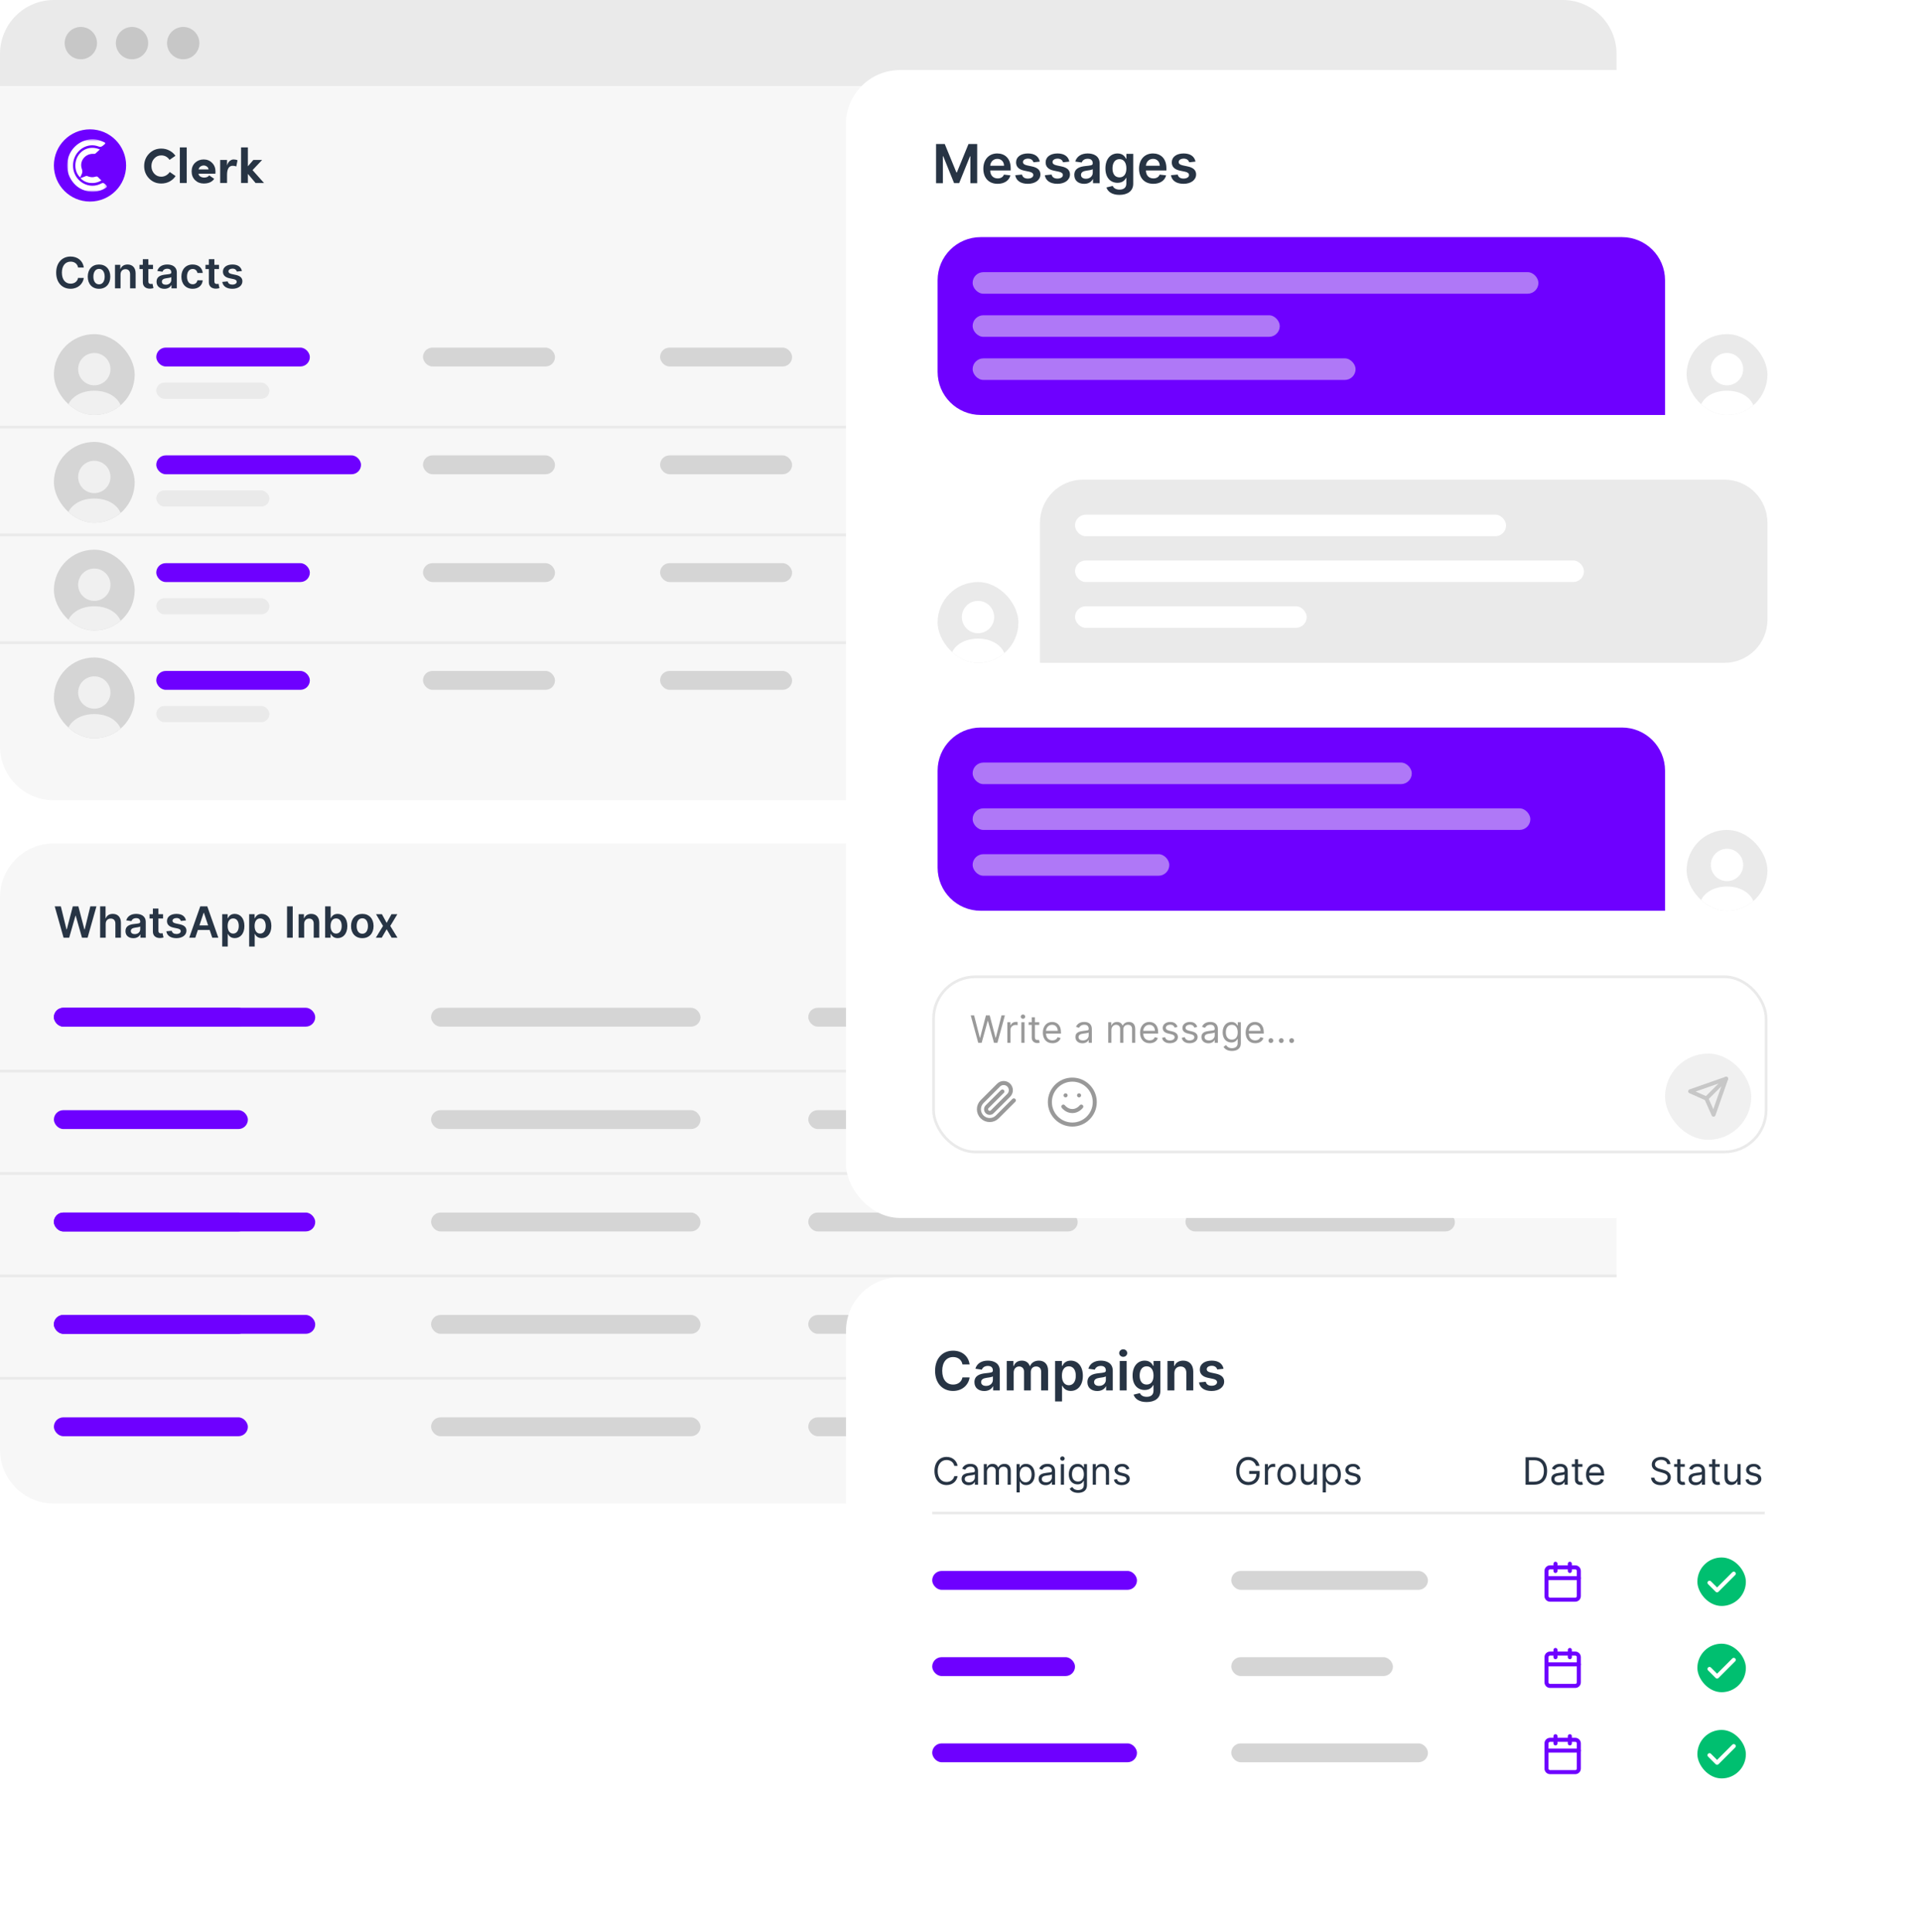 <svg width="713" height="717" viewBox="0 0 713 717" fill="none" xmlns="http://www.w3.org/2000/svg">
<path d="M0 20C0 8.954 8.954 0 20 0H580C591.046 0 600 8.954 600 20V32H0V20Z" fill="#EAEAEA"/>
<circle cx="30" cy="16" r="6" fill="#C7C7C7"/>
<circle cx="49" cy="16" r="6" fill="#C7C7C7"/>
<circle cx="68" cy="16" r="6" fill="#C7C7C7"/>
<path d="M0 32H600V277C600 288.046 591.046 297 580 297H20C8.954 297 0 288.046 0 277V32Z" fill="#F7F7F7"/>
<circle cx="33.404" cy="61.404" r="13.403" fill="#6E00FF"/>
<mask id="mask0" style="mask-type:alpha" maskUnits="userSpaceOnUse" x="24" y="51" width="16" height="21">
<path d="M24.933 51.646H39.676V71.155H24.933V51.646Z" fill="white"/>
</mask>
<g mask="url(#mask0)">
<path fill-rule="evenodd" clip-rule="evenodd" d="M24.933 61.349C24.953 56.517 28.294 52.591 33.006 51.761C35.066 51.398 36.911 51.934 38.728 52.795C39.202 53.019 39.216 53.247 38.815 53.551C38.771 53.584 38.555 53.763 38.512 53.798C37.779 54.392 37.507 54.706 36.416 54.309C33.38 53.206 30.016 54.537 28.28 57.303C26.469 60.188 26.772 64.031 29.005 66.503C31.228 68.963 34.665 69.641 37.537 68.113C38.19 67.765 38.436 67.872 39.044 68.36C39.272 68.543 39.324 68.634 39.452 68.778C39.764 69.13 39.772 69.385 39.34 69.674C35.607 72.165 30.374 71.447 27.411 68.028C25.749 66.111 24.911 63.892 24.933 61.349Z" fill="white"/>
</g>
<path fill-rule="evenodd" clip-rule="evenodd" d="M37.055 55.475C36.462 56.015 35.958 56.448 35.488 56.916C35.25 57.153 34.999 57.109 34.72 57.094C31.625 56.931 29.335 59.821 30.376 62.705C30.668 63.513 30.605 64.117 30.243 64.801C30.065 65.136 29.924 65.49 29.759 65.852C27.665 63.949 27.365 60.261 29.055 57.69C30.766 55.088 34.008 54.124 37.055 55.475Z" fill="white"/>
<path fill-rule="evenodd" clip-rule="evenodd" d="M37.623 66.965C35.027 68.529 31.763 68.169 29.857 66.126C30.547 65.861 31.224 65.627 31.876 65.34C32.195 65.2 32.416 65.352 32.667 65.452C33.588 65.817 34.532 65.875 35.469 65.562C35.87 65.428 36.133 65.459 36.415 65.772C36.782 66.181 37.197 66.549 37.623 66.965Z" fill="white"/>
<path d="M63.007 63.833L65.17 65.337C64.608 66.192 63.862 66.871 62.933 67.372C62.004 67.861 60.977 68.105 59.853 68.105C58.056 68.105 56.546 67.476 55.324 66.217C54.114 64.958 53.509 63.43 53.509 61.633C53.509 59.824 54.114 58.289 55.324 57.03C56.546 55.771 58.056 55.142 59.853 55.142C60.953 55.142 61.962 55.386 62.878 55.875C63.807 56.352 64.553 57 65.115 57.819L62.933 59.322C62.175 58.222 61.149 57.672 59.853 57.672C58.814 57.672 57.946 58.057 57.249 58.827C56.552 59.585 56.204 60.52 56.204 61.633C56.204 62.733 56.552 63.668 57.249 64.438C57.946 65.196 58.814 65.575 59.853 65.575C60.501 65.575 61.1 65.416 61.65 65.098C62.2 64.78 62.652 64.359 63.007 63.833Z" fill="#273444"/>
<path d="M66.751 54.702H69.3V67.922H66.751V54.702Z" fill="#273444"/>
<path d="M77.654 65.098L79.505 66.363C78.723 67.525 77.421 68.105 75.6 68.105C74.341 68.105 73.278 67.69 72.41 66.858C71.554 66.015 71.126 64.933 71.126 63.613C71.126 62.293 71.554 61.223 72.41 60.404C73.278 59.585 74.341 59.176 75.6 59.176C76.847 59.176 77.886 59.597 78.717 60.441C79.561 61.272 79.982 62.354 79.982 63.686C79.982 63.919 79.97 64.181 79.946 64.475H73.675C73.736 64.939 73.974 65.294 74.39 65.538C74.818 65.783 75.282 65.905 75.783 65.905C76.615 65.905 77.238 65.636 77.654 65.098ZM73.711 62.88H77.415C77.354 62.403 77.14 62.042 76.773 61.798C76.419 61.541 76.034 61.413 75.618 61.413C75.203 61.413 74.805 61.535 74.427 61.779C74.048 62.024 73.809 62.391 73.711 62.88Z" fill="#273444"/>
<path d="M84.269 64.933V67.922H81.721V59.359H84.269V61.431C84.477 60.685 84.807 60.123 85.259 59.744C85.724 59.365 86.201 59.176 86.69 59.176C87.252 59.176 87.741 59.28 88.156 59.487L87.698 61.779C87.344 61.608 86.91 61.523 86.396 61.523C84.978 61.523 84.269 62.66 84.269 64.933Z" fill="#273444"/>
<path d="M92.004 64.53V67.922H89.474V54.702H92.004V61.706L94.04 59.359H97.285L93.728 63.136L98 67.922H94.865L92.004 64.53Z" fill="#273444"/>
<path d="M31.108 99.29C30.75 96.704 28.761 95.204 26.182 95.204C23.142 95.204 20.852 97.421 20.852 101.182C20.852 104.938 23.114 107.159 26.182 107.159C28.949 107.159 30.784 105.369 31.108 103.148L28.983 103.136C28.716 104.5 27.602 105.267 26.21 105.267C24.324 105.267 22.972 103.852 22.972 101.182C22.972 98.557 24.312 97.097 26.216 97.097C27.631 97.097 28.739 97.898 28.983 99.29H31.108ZM36.754 107.17C39.311 107.17 40.936 105.369 40.936 102.67C40.936 99.966 39.311 98.159 36.754 98.159C34.197 98.159 32.572 99.966 32.572 102.67C32.572 105.369 34.197 107.17 36.754 107.17ZM36.766 105.523C35.351 105.523 34.658 104.261 34.658 102.665C34.658 101.068 35.351 99.79 36.766 99.79C38.158 99.79 38.851 101.068 38.851 102.665C38.851 104.261 38.158 105.523 36.766 105.523ZM44.739 101.886C44.739 100.625 45.5 99.898 46.585 99.898C47.648 99.898 48.284 100.597 48.284 101.761V107H50.341V101.443C50.347 99.352 49.153 98.159 47.352 98.159C46.045 98.159 45.148 98.784 44.75 99.756H44.648V98.273H42.682V107H44.739V101.886ZM56.79 98.273H55.068V96.182H53.011V98.273H51.773V99.864H53.011V104.716C53 106.358 54.193 107.165 55.739 107.119C56.324 107.102 56.727 106.989 56.949 106.915L56.602 105.307C56.489 105.335 56.256 105.386 56 105.386C55.483 105.386 55.068 105.205 55.068 104.375V99.864H56.79V98.273ZM61.021 107.176C62.391 107.176 63.209 106.534 63.584 105.801H63.652V107H65.629V101.159C65.629 98.852 63.749 98.159 62.084 98.159C60.249 98.159 58.84 98.977 58.385 100.568L60.305 100.841C60.51 100.244 61.09 99.733 62.095 99.733C63.05 99.733 63.572 100.222 63.572 101.08V101.114C63.572 101.705 62.953 101.733 61.413 101.898C59.72 102.08 58.101 102.585 58.101 104.551C58.101 106.267 59.356 107.176 61.021 107.176ZM61.555 105.665C60.697 105.665 60.084 105.273 60.084 104.517C60.084 103.727 60.771 103.398 61.692 103.267C62.231 103.193 63.311 103.057 63.578 102.841V103.869C63.578 104.841 62.794 105.665 61.555 105.665ZM71.504 107.17C73.697 107.17 75.095 105.869 75.243 104.017H73.277C73.101 104.955 72.425 105.494 71.521 105.494C70.237 105.494 69.408 104.42 69.408 102.636C69.408 100.875 70.254 99.818 71.521 99.818C72.51 99.818 73.118 100.455 73.277 101.295H75.243C75.101 99.403 73.624 98.159 71.493 98.159C68.936 98.159 67.322 100.006 67.322 102.67C67.322 105.312 68.896 107.17 71.504 107.17ZM81.29 98.273H79.568V96.182H77.511V98.273H76.273V99.864H77.511V104.716C77.5 106.358 78.693 107.165 80.239 107.119C80.824 107.102 81.227 106.989 81.449 106.915L81.102 105.307C80.989 105.335 80.756 105.386 80.5 105.386C79.983 105.386 79.568 105.205 79.568 104.375V99.864H81.29V98.273ZM89.783 100.58C89.499 99.102 88.317 98.159 86.271 98.159C84.169 98.159 82.737 99.193 82.743 100.807C82.737 102.08 83.521 102.92 85.197 103.267L86.686 103.58C87.487 103.756 87.862 104.08 87.862 104.574C87.862 105.17 87.215 105.619 86.237 105.619C85.294 105.619 84.68 105.21 84.504 104.426L82.499 104.619C82.754 106.222 84.101 107.17 86.243 107.17C88.425 107.17 89.965 106.04 89.97 104.386C89.965 103.142 89.163 102.381 87.516 102.023L86.027 101.705C85.141 101.506 84.788 101.199 84.794 100.693C84.788 100.102 85.442 99.693 86.3 99.693C87.249 99.693 87.749 100.21 87.908 100.784L89.783 100.58Z" fill="#273444"/>
<g clip-path="url(#clip0)">
<circle cx="35" cy="139" r="15" fill="#D5D5D5"/>
<path d="M35 143C38.314 143 41 140.314 41 137C41 133.686 38.314 131 35 131C31.686 131 29 133.686 29 137C29 140.314 31.686 143 35 143Z" fill="#F0F0F0"/>
<path d="M35 145C28.25 145 25 149.212 25 151.666V153C25 153.53 25.211 154.039 25.586 154.414C25.961 154.789 26.47 155 27 155H43C43.53 155 44.039 154.789 44.414 154.414C44.789 154.039 45 153.53 45 153V151.666C45 149.212 41.75 145 35 145Z" fill="#F0F0F0"/>
</g>
<rect x="58" y="129" width="57" height="7" rx="3.5" fill="#6E00FF"/>
<rect x="58" y="142" width="42" height="6" rx="3" fill="#EAEAEA"/>
<rect x="157" y="129" width="49" height="7" rx="3.5" fill="#D5D5D5"/>
<rect x="245" y="129" width="49" height="7" rx="3.5" fill="#D5D5D5"/>
<rect x="344" y="129" width="49" height="7" rx="3.5" fill="#D5D5D5"/>
<rect y="158" width="600" height="1" fill="#EAEAEA"/>
<g clip-path="url(#clip1)">
<circle cx="35" cy="179" r="15" fill="#D5D5D5"/>
<path d="M35 183C38.314 183 41 180.314 41 177C41 173.686 38.314 171 35 171C31.686 171 29 173.686 29 177C29 180.314 31.686 183 35 183Z" fill="#F0F0F0"/>
<path d="M35 185C28.25 185 25 189.212 25 191.666V193C25 193.53 25.211 194.039 25.586 194.414C25.961 194.789 26.47 195 27 195H43C43.53 195 44.039 194.789 44.414 194.414C44.789 194.039 45 193.53 45 193V191.666C45 189.212 41.75 185 35 185Z" fill="#F0F0F0"/>
</g>
<rect x="58" y="169" width="76" height="7" rx="3.5" fill="#6E00FF"/>
<rect x="58" y="182" width="42" height="6" rx="3" fill="#EAEAEA"/>
<rect x="157" y="169" width="49" height="7" rx="3.5" fill="#D5D5D5"/>
<rect x="245" y="169" width="49" height="7" rx="3.5" fill="#D5D5D5"/>
<rect x="344" y="169" width="49" height="7" rx="3.5" fill="#D5D5D5"/>
<rect y="198" width="600" height="1" fill="#EAEAEA"/>
<g clip-path="url(#clip2)">
<circle cx="35" cy="219" r="15" fill="#D5D5D5"/>
<path d="M35 223C38.314 223 41 220.314 41 217C41 213.686 38.314 211 35 211C31.686 211 29 213.686 29 217C29 220.314 31.686 223 35 223Z" fill="#F0F0F0"/>
<path d="M35 225C28.25 225 25 229.212 25 231.666V233C25 233.53 25.211 234.039 25.586 234.414C25.961 234.789 26.47 235 27 235H43C43.53 235 44.039 234.789 44.414 234.414C44.789 234.039 45 233.53 45 233V231.666C45 229.212 41.75 225 35 225Z" fill="#F0F0F0"/>
</g>
<rect x="58" y="209" width="57" height="7" rx="3.5" fill="#6E00FF"/>
<rect x="58" y="222" width="42" height="6" rx="3" fill="#EAEAEA"/>
<rect x="157" y="209" width="49" height="7" rx="3.5" fill="#D5D5D5"/>
<rect x="245" y="209" width="49" height="7" rx="3.5" fill="#D5D5D5"/>
<rect x="344" y="209" width="49" height="7" rx="3.5" fill="#D5D5D5"/>
<rect y="238" width="600" height="1" fill="#EAEAEA"/>
<g clip-path="url(#clip3)">
<circle cx="35" cy="259" r="15" fill="#D5D5D5"/>
<path d="M35 263C38.314 263 41 260.314 41 257C41 253.686 38.314 251 35 251C31.686 251 29 253.686 29 257C29 260.314 31.686 263 35 263Z" fill="#F0F0F0"/>
<path d="M35 265C28.25 265 25 269.212 25 271.666V273C25 273.53 25.211 274.039 25.586 274.414C25.961 274.789 26.47 275 27 275H43C43.53 275 44.039 274.789 44.414 274.414C44.789 274.039 45 273.53 45 273V271.666C45 269.212 41.75 265 35 265Z" fill="#F0F0F0"/>
</g>
<rect x="58" y="249" width="57" height="7" rx="3.5" fill="#6E00FF"/>
<rect x="58" y="262" width="42" height="6" rx="3" fill="#EAEAEA"/>
<rect x="157" y="249" width="49" height="7" rx="3.5" fill="#D5D5D5"/>
<rect x="245" y="249" width="49" height="7" rx="3.5" fill="#D5D5D5"/>
<rect x="344" y="249" width="49" height="7" rx="3.5" fill="#D5D5D5"/>
<path d="M0 333C0 321.954 8.954 313 20 313H580C591.046 313 600 321.954 600 333V538C600 549.046 591.046 558 580 558H20C8.954 558 0 549.046 0 538V333Z" fill="#F7F7F7"/>
<rect x="20" y="374" width="97" height="7" rx="3.5" fill="#6E00FF"/>
<rect x="20" y="374" width="72" height="7" rx="3.5" fill="#6E00FF"/>
<rect x="160" y="374" width="100" height="7" rx="3.5" fill="#D5D5D5"/>
<rect x="300" y="374" width="100" height="7" rx="3.5" fill="#D5D5D5"/>
<rect x="440" y="374" width="100" height="7" rx="3.5" fill="#D5D5D5"/>
<rect y="397" width="600" height="1" fill="#EAEAEA"/>
<rect x="20" y="412" width="72" height="7" rx="3.5" fill="#6E00FF"/>
<rect x="160" y="412" width="100" height="7" rx="3.5" fill="#D5D5D5"/>
<rect x="300" y="412" width="100" height="7" rx="3.5" fill="#D5D5D5"/>
<rect x="440" y="412" width="100" height="7" rx="3.5" fill="#D5D5D5"/>
<rect y="435" width="600" height="1" fill="#EAEAEA"/>
<rect x="20" y="450" width="97" height="7" rx="3.5" fill="#6E00FF"/>
<rect x="20" y="450" width="72" height="7" rx="3.5" fill="#6E00FF"/>
<rect x="160" y="450" width="100" height="7" rx="3.5" fill="#D5D5D5"/>
<rect x="300" y="450" width="100" height="7" rx="3.5" fill="#D5D5D5"/>
<rect x="440" y="450" width="100" height="7" rx="3.5" fill="#D5D5D5"/>
<rect y="473" width="600" height="1" fill="#EAEAEA"/>
<rect x="20" y="488" width="97" height="7" rx="3.5" fill="#6E00FF"/>
<rect x="20" y="488" width="72" height="7" rx="3.5" fill="#6E00FF"/>
<rect x="160" y="488" width="100" height="7" rx="3.5" fill="#D5D5D5"/>
<rect x="300" y="488" width="100" height="7" rx="3.5" fill="#D5D5D5"/>
<rect x="440" y="488" width="100" height="7" rx="3.5" fill="#D5D5D5"/>
<rect y="511" width="600" height="1" fill="#EAEAEA"/>
<rect x="20" y="526" width="72" height="7" rx="3.5" fill="#6E00FF"/>
<rect x="160" y="526" width="100" height="7" rx="3.5" fill="#D5D5D5"/>
<rect x="300" y="526" width="100" height="7" rx="3.5" fill="#D5D5D5"/>
<rect x="440" y="526" width="100" height="7" rx="3.5" fill="#D5D5D5"/>
<path d="M23.597 348H25.676L28.011 339.835H28.102L30.432 348H32.511L35.795 336.364H33.528L31.432 344.92H31.329L29.085 336.364H27.023L24.784 344.915H24.676L22.579 336.364H20.312L23.597 348ZM39.223 342.886C39.223 341.625 40.007 340.898 41.109 340.898C42.189 340.898 42.825 341.585 42.825 342.761V348H44.882V342.443C44.882 340.335 43.689 339.159 41.876 339.159C40.535 339.159 39.683 339.767 39.28 340.756H39.178V336.364H37.166V348H39.223V342.886ZM49.49 348.176C50.859 348.176 51.678 347.534 52.053 346.801H52.121V348H54.098V342.159C54.098 339.852 52.217 339.159 50.553 339.159C48.717 339.159 47.308 339.977 46.854 341.568L48.774 341.841C48.979 341.244 49.558 340.733 50.564 340.733C51.519 340.733 52.041 341.222 52.041 342.08V342.114C52.041 342.705 51.422 342.733 49.882 342.898C48.189 343.08 46.57 343.585 46.57 345.551C46.57 347.267 47.825 348.176 49.49 348.176ZM50.024 346.665C49.166 346.665 48.553 346.273 48.553 345.517C48.553 344.727 49.24 344.398 50.16 344.267C50.7 344.193 51.78 344.057 52.047 343.841V344.869C52.047 345.841 51.263 346.665 50.024 346.665ZM60.524 339.273H58.803V337.182H56.746V339.273H55.507V340.864H56.746V345.716C56.734 347.358 57.928 348.165 59.473 348.119C60.058 348.102 60.462 347.989 60.683 347.915L60.337 346.307C60.223 346.335 59.99 346.386 59.734 346.386C59.217 346.386 58.803 346.205 58.803 345.375V340.864H60.524V339.273ZM69.017 341.58C68.733 340.102 67.551 339.159 65.506 339.159C63.403 339.159 61.972 340.193 61.977 341.807C61.972 343.08 62.756 343.92 64.432 344.267L65.921 344.58C66.722 344.756 67.097 345.08 67.097 345.574C67.097 346.17 66.449 346.619 65.472 346.619C64.528 346.619 63.915 346.21 63.739 345.426L61.733 345.619C61.989 347.222 63.335 348.17 65.477 348.17C67.659 348.17 69.199 347.04 69.204 345.386C69.199 344.142 68.398 343.381 66.75 343.023L65.261 342.705C64.375 342.506 64.023 342.199 64.028 341.693C64.023 341.102 64.676 340.693 65.534 340.693C66.483 340.693 66.983 341.21 67.142 341.784L69.017 341.58ZM72.486 348L73.446 345.131H77.821L78.787 348H81.037L76.935 336.364H74.332L70.236 348H72.486ZM74.014 343.438L75.588 338.75H75.679L77.253 343.438H74.014ZM82.479 351.273H84.535V346.625H84.621C84.945 347.261 85.621 348.153 87.121 348.153C89.178 348.153 90.717 346.523 90.717 343.648C90.717 340.739 89.132 339.159 87.115 339.159C85.575 339.159 84.933 340.085 84.621 340.716H84.501V339.273H82.479V351.273ZM84.496 343.636C84.496 341.943 85.223 340.847 86.547 340.847C87.916 340.847 88.621 342.011 88.621 343.636C88.621 345.273 87.905 346.466 86.547 346.466C85.234 346.466 84.496 345.33 84.496 343.636ZM92.479 351.273H94.535V346.625H94.621C94.945 347.261 95.621 348.153 97.121 348.153C99.178 348.153 100.717 346.523 100.717 343.648C100.717 340.739 99.132 339.159 97.115 339.159C95.575 339.159 94.933 340.085 94.621 340.716H94.501V339.273H92.479V351.273ZM94.496 343.636C94.496 341.943 95.223 340.847 96.547 340.847C97.916 340.847 98.621 342.011 98.621 343.636C98.621 345.273 97.905 346.466 96.547 346.466C95.234 346.466 94.496 345.33 94.496 343.636ZM108.646 336.364H106.538V348H108.646V336.364ZM112.895 342.886C112.895 341.625 113.656 340.898 114.741 340.898C115.804 340.898 116.44 341.597 116.44 342.761V348H118.497V342.443C118.503 340.352 117.31 339.159 115.509 339.159C114.202 339.159 113.304 339.784 112.906 340.756H112.804V339.273H110.838V348H112.895V342.886ZM120.679 348H122.702V346.625H122.821C123.145 347.261 123.821 348.153 125.321 348.153C127.378 348.153 128.918 346.523 128.918 343.648C128.918 340.739 127.332 339.159 125.315 339.159C123.776 339.159 123.134 340.085 122.821 340.716H122.736V336.364H120.679V348ZM122.696 343.636C122.696 341.943 123.423 340.847 124.747 340.847C126.116 340.847 126.821 342.011 126.821 343.636C126.821 345.273 126.105 346.466 124.747 346.466C123.435 346.466 122.696 345.33 122.696 343.636ZM134.473 348.17C137.03 348.17 138.655 346.369 138.655 343.67C138.655 340.966 137.03 339.159 134.473 339.159C131.916 339.159 130.291 340.966 130.291 343.67C130.291 346.369 131.916 348.17 134.473 348.17ZM134.484 346.523C133.07 346.523 132.376 345.261 132.376 343.665C132.376 342.068 133.07 340.79 134.484 340.79C135.876 340.79 136.57 342.068 136.57 343.665C136.57 345.261 135.876 346.523 134.484 346.523ZM141.754 339.273H139.572L142.163 343.636L139.504 348H141.686L143.516 344.858L145.362 348H147.527L144.851 343.636L147.482 339.273H145.305L143.516 342.494L141.754 339.273Z" fill="#273444"/>
<g filter="url(#filter0_d)">
<rect x="314" y="16" width="374" height="426" rx="20" fill="white"/>
<path d="M347.435 43.455V58H349.963V47.986H350.098L354.118 57.957H356.007L360.027 48.007H360.162V58H362.69V43.455H359.466L355.148 53.994H354.977L350.659 43.455H347.435ZM370.276 58.213C372.818 58.213 374.565 56.97 375.02 55.074L372.619 54.804C372.271 55.727 371.419 56.21 370.311 56.21C368.649 56.21 367.548 55.117 367.527 53.249H375.126V52.46C375.126 48.632 372.825 46.949 370.141 46.949C367.016 46.949 364.977 49.243 364.977 52.609C364.977 56.033 366.987 58.213 370.276 58.213ZM367.534 51.516C367.612 50.124 368.642 48.952 370.176 48.952C371.653 48.952 372.648 50.031 372.662 51.516H367.534ZM385.924 49.974C385.569 48.128 384.091 46.949 381.534 46.949C378.907 46.949 377.117 48.242 377.124 50.258C377.117 51.849 378.097 52.901 380.192 53.334L382.053 53.724C383.054 53.945 383.523 54.349 383.523 54.967C383.523 55.713 382.713 56.274 381.492 56.274C380.313 56.274 379.546 55.763 379.326 54.783L376.819 55.024C377.138 57.027 378.821 58.213 381.499 58.213C384.226 58.213 386.151 56.8 386.158 54.733C386.151 53.178 385.15 52.226 383.09 51.778L381.229 51.381C380.121 51.132 379.681 50.749 379.688 50.117C379.681 49.378 380.498 48.867 381.57 48.867C382.756 48.867 383.381 49.513 383.58 50.23L385.924 49.974ZM396.9 49.974C396.545 48.128 395.068 46.949 392.511 46.949C389.883 46.949 388.093 48.242 388.1 50.258C388.093 51.849 389.074 52.901 391.169 53.334L393.029 53.724C394.031 53.945 394.5 54.349 394.5 54.967C394.5 55.713 393.69 56.274 392.468 56.274C391.289 56.274 390.522 55.763 390.302 54.783L387.795 55.024C388.115 57.027 389.798 58.213 392.475 58.213C395.203 58.213 397.127 56.8 397.135 54.733C397.127 53.178 396.126 52.226 394.066 51.778L392.206 51.381C391.098 51.132 390.657 50.749 390.664 50.117C390.657 49.378 391.474 48.867 392.547 48.867C393.733 48.867 394.358 49.513 394.556 50.23L396.9 49.974ZM402.394 58.22C404.105 58.22 405.128 57.418 405.597 56.501H405.682V58H408.154V50.699C408.154 47.815 405.803 46.949 403.722 46.949C401.428 46.949 399.667 47.972 399.098 49.96L401.499 50.301C401.755 49.555 402.479 48.916 403.736 48.916C404.929 48.916 405.583 49.527 405.583 50.599V50.642C405.583 51.381 404.809 51.416 402.884 51.622C400.767 51.849 398.743 52.481 398.743 54.939C398.743 57.084 400.313 58.22 402.394 58.22ZM403.061 56.331C401.989 56.331 401.222 55.841 401.222 54.896C401.222 53.909 402.081 53.497 403.232 53.334C403.907 53.242 405.256 53.071 405.59 52.801V54.087C405.59 55.301 404.61 56.331 403.061 56.331ZM415.483 62.318C418.431 62.318 420.604 60.969 420.604 58.178V47.091H418.069V48.895H417.926C417.536 48.106 416.719 46.949 414.794 46.949C412.273 46.949 410.292 48.923 410.292 52.51C410.292 56.068 412.273 57.844 414.787 57.844C416.655 57.844 417.529 56.842 417.926 56.04H418.054V58.106C418.054 59.712 416.989 60.372 415.526 60.372C413.978 60.372 413.296 59.641 412.983 59.001L410.668 59.562C411.137 61.09 412.706 62.318 415.483 62.318ZM415.505 55.827C413.807 55.827 412.912 54.506 412.912 52.496C412.912 50.514 413.793 49.058 415.505 49.058C417.159 49.058 418.069 50.429 418.069 52.496C418.069 54.577 417.145 55.827 415.505 55.827ZM428.069 58.213C430.611 58.213 432.358 56.97 432.813 55.074L430.412 54.804C430.064 55.727 429.212 56.21 428.104 56.21C426.442 56.21 425.341 55.117 425.32 53.249H432.919V52.46C432.919 48.632 430.618 46.949 427.934 46.949C424.809 46.949 422.77 49.243 422.77 52.609C422.77 56.033 424.78 58.213 428.069 58.213ZM425.327 51.516C425.405 50.124 426.435 48.952 427.969 48.952C429.446 48.952 430.441 50.031 430.455 51.516H425.327ZM443.717 49.974C443.362 48.128 441.884 46.949 439.327 46.949C436.7 46.949 434.91 48.242 434.917 50.258C434.91 51.849 435.89 52.901 437.985 53.334L439.846 53.724C440.847 53.945 441.316 54.349 441.316 54.967C441.316 55.713 440.506 56.274 439.285 56.274C438.106 56.274 437.339 55.763 437.119 54.783L434.612 55.024C434.931 57.027 436.614 58.213 439.292 58.213C442.019 58.213 443.944 56.8 443.951 54.733C443.944 53.178 442.942 52.226 440.883 51.778L439.022 51.381C437.914 51.132 437.474 50.749 437.481 50.117C437.474 49.378 438.29 48.867 439.363 48.867C440.549 48.867 441.174 49.513 441.373 50.23L443.717 49.974Z" fill="#273444"/>
<path d="M348 94C348 85.163 355.163 78 364 78H602C610.837 78 618 85.163 618 94V144H364C355.163 144 348 136.837 348 128V94Z" fill="#6E00FF"/>
<g opacity="0.5">
<rect x="361" y="91" width="210" height="8" rx="4" fill="#F0F0F0"/>
<rect x="361" y="107" width="114" height="8" rx="4" fill="#F0F0F0"/>
<rect x="361" y="123" width="142.14" height="8" rx="4" fill="#F0F0F0"/>
</g>
<g clip-path="url(#clip4)">
<circle cx="641" cy="129" r="15" fill="#EAEAEA"/>
<path d="M641 133C644.314 133 647 130.314 647 127C647 123.686 644.314 121 641 121C637.686 121 635 123.686 635 127C635 130.314 637.686 133 641 133Z" fill="white"/>
<path d="M641 135C634.25 135 631 139.212 631 141.666V143C631 143.53 631.211 144.039 631.586 144.414C631.961 144.789 632.47 145 633 145H649C649.53 145 650.039 144.789 650.414 144.414C650.789 144.039 651 143.53 651 143V141.666C651 139.212 647.75 135 641 135Z" fill="white"/>
</g>
<g clip-path="url(#clip5)">
<circle cx="363" cy="221" r="15" fill="#EAEAEA"/>
<path d="M363 225C366.314 225 369 222.314 369 219C369 215.686 366.314 213 363 213C359.686 213 357 215.686 357 219C357 222.314 359.686 225 363 225Z" fill="white"/>
<path d="M363 227C356.25 227 353 231.212 353 233.666V235C353 235.53 353.211 236.039 353.586 236.414C353.961 236.789 354.47 237 355 237H371C371.53 237 372.039 236.789 372.414 236.414C372.789 236.039 373 235.53 373 235V233.666C373 231.212 369.75 227 363 227Z" fill="white"/>
</g>
<path d="M386 184C386 175.163 393.163 168 402 168H640C648.837 168 656 175.163 656 184V220C656 228.837 648.837 236 640 236H386V184Z" fill="#EAEAEA"/>
<rect x="399" y="181" width="160" height="8" rx="4" fill="white"/>
<rect x="399" y="198" width="188.908" height="8" rx="4" fill="white"/>
<rect x="399" y="215" width="86" height="8" rx="4" fill="white"/>
<path d="M348 276C348 267.163 355.163 260 364 260H602C610.837 260 618 267.163 618 276V328H364C355.163 328 348 320.837 348 312V276Z" fill="#6E00FF"/>
<g opacity="0.5">
<rect x="361" y="273" width="163" height="8" rx="4" fill="#F0F0F0"/>
<rect x="361" y="290" width="207" height="8" rx="4" fill="#F0F0F0"/>
<rect x="361" y="307" width="73" height="8" rx="4" fill="#F0F0F0"/>
</g>
<g clip-path="url(#clip6)">
<circle cx="641" cy="313" r="15" fill="#EAEAEA"/>
<path d="M641 317C644.314 317 647 314.314 647 311C647 307.686 644.314 305 641 305C637.686 305 635 307.686 635 311C635 314.314 637.686 317 641 317Z" fill="white"/>
<path d="M641 319C634.25 319 631 323.212 631 325.666V327C631 327.53 631.211 328.039 631.586 328.414C631.961 328.789 632.47 329 633 329H649C649.53 329 650.039 328.789 650.414 328.414C650.789 328.039 651 327.53 651 327V325.666C651 323.212 647.75 319 641 319Z" fill="white"/>
</g>
<rect x="346.5" y="352.5" width="309" height="65" rx="15.5" fill="white"/>
<path d="M376.293 398.367L370.167 404.493C369.416 405.244 368.398 405.666 367.337 405.666C366.275 405.666 365.257 405.244 364.507 404.493C363.756 403.743 363.334 402.725 363.334 401.663C363.334 400.602 363.756 399.584 364.507 398.833L370.633 392.707C371.134 392.206 371.812 391.925 372.52 391.925C373.228 391.925 373.906 392.206 374.407 392.707C374.907 393.207 375.188 393.886 375.188 394.593C375.188 395.301 374.907 395.98 374.407 396.48L368.273 402.607C368.023 402.857 367.684 402.997 367.33 402.997C366.976 402.997 366.637 402.857 366.387 402.607C366.137 402.356 365.996 402.017 365.996 401.663C365.996 401.31 366.137 400.97 366.387 400.72L372.047 395.067" stroke="#999999" stroke-width="1.5" stroke-linecap="round" stroke-linejoin="round"/>
<path d="M398.003 407.334C402.606 407.334 406.336 403.603 406.336 399.001C406.336 394.398 402.606 390.667 398.003 390.667C393.401 390.667 389.67 394.398 389.67 399.001C389.67 403.603 393.401 407.334 398.003 407.334Z" stroke="#999999" stroke-width="1.5" stroke-linecap="round" stroke-linejoin="round"/>
<path d="M394.67 400.667C394.67 400.667 395.92 402.334 398.003 402.334C400.086 402.334 401.336 400.667 401.336 400.667" stroke="#999999" stroke-width="1.5" stroke-linecap="round" stroke-linejoin="round"/>
<path d="M395.5 396.5H395.508" stroke="#999999" stroke-width="1.5" stroke-linecap="round" stroke-linejoin="round"/>
<path d="M400.5 396.5H400.508" stroke="#999999" stroke-width="1.5" stroke-linecap="round" stroke-linejoin="round"/>
<rect x="618" y="381" width="32" height="32" rx="16" fill="#F0F0F0"/>
<path d="M640.667 390.333L633.333 397.667" stroke="#C7C7C7" stroke-width="1.5" stroke-linecap="round" stroke-linejoin="round"/>
<path d="M640.667 390.333L636 403.667L633.333 397.667L627.333 395L640.667 390.333Z" stroke="#C7C7C7" stroke-width="1.5" stroke-linecap="round" stroke-linejoin="round"/>
<path d="M363.082 377H364.355L366.602 368.886H366.682L368.929 377H370.202L372.986 366.818H371.733L369.605 375.111H369.506L367.338 366.818H365.946L363.778 375.111H363.679L361.551 366.818H360.298L363.082 377ZM373.884 377H375.058V372.168C375.058 371.134 375.873 370.378 376.987 370.378C377.3 370.378 377.623 370.438 377.703 370.457V369.264C377.568 369.254 377.26 369.244 377.086 369.244C376.171 369.244 375.376 369.761 375.097 370.517H375.018V369.364H373.884V377ZM379.093 377H380.267V369.364H379.093V377ZM379.69 368.091C380.147 368.091 380.525 367.733 380.525 367.295C380.525 366.858 380.147 366.5 379.69 366.5C379.233 366.5 378.855 366.858 378.855 367.295C378.855 367.733 379.233 368.091 379.69 368.091ZM385.737 369.364H384.106V367.534H382.933V369.364H381.779V370.358H382.933V375.131C382.933 376.463 384.007 377.099 385.001 377.099C385.438 377.099 385.717 377.02 385.876 376.96L385.637 375.906C385.538 375.926 385.379 375.966 385.12 375.966C384.603 375.966 384.106 375.807 384.106 374.812V370.358H385.737V369.364ZM390.621 377.159C392.172 377.159 393.306 376.384 393.664 375.23L392.53 374.912C392.232 375.707 391.541 376.105 390.621 376.105C389.244 376.105 388.295 375.215 388.24 373.58H393.783V373.082C393.783 370.239 392.093 369.264 390.502 369.264C388.434 369.264 387.062 370.895 387.062 373.241C387.062 375.588 388.414 377.159 390.621 377.159ZM388.24 372.565C388.319 371.377 389.16 370.318 390.502 370.318C391.775 370.318 392.59 371.273 392.59 372.565H388.24ZM401.753 377.179C403.085 377.179 403.781 376.463 404.02 375.966H404.079V377H405.253V371.969C405.253 369.543 403.403 369.264 402.429 369.264C401.275 369.264 399.963 369.662 399.366 371.054L400.48 371.452C400.738 370.895 401.35 370.298 402.469 370.298C403.547 370.298 404.079 370.87 404.079 371.849V371.889C404.079 372.456 403.503 372.406 402.111 372.585C400.694 372.769 399.148 373.082 399.148 374.832C399.148 376.324 400.301 377.179 401.753 377.179ZM401.932 376.125C400.997 376.125 400.321 375.707 400.321 374.892C400.321 373.997 401.136 373.719 402.051 373.599C402.548 373.54 403.881 373.401 404.079 373.162V374.236C404.079 375.19 403.324 376.125 401.932 376.125ZM411.332 377H412.505V372.227C412.505 371.109 413.32 370.318 414.235 370.318C415.125 370.318 415.746 370.9 415.746 371.77V377H416.94V372.028C416.94 371.044 417.556 370.318 418.63 370.318C419.465 370.318 420.181 370.761 420.181 371.889V377H421.354V371.889C421.354 370.094 420.39 369.264 419.028 369.264C417.934 369.264 417.134 369.766 416.741 370.557H416.661C416.283 369.741 415.617 369.264 414.613 369.264C413.619 369.264 412.883 369.741 412.565 370.557H412.465V369.364H411.332V377ZM426.701 377.159C428.252 377.159 429.386 376.384 429.744 375.23L428.61 374.912C428.312 375.707 427.621 376.105 426.701 376.105C425.324 376.105 424.375 375.215 424.32 373.58H429.863V373.082C429.863 370.239 428.173 369.264 426.582 369.264C424.514 369.264 423.142 370.895 423.142 373.241C423.142 375.588 424.494 377.159 426.701 377.159ZM424.32 372.565C424.4 371.377 425.24 370.318 426.582 370.318C427.855 370.318 428.67 371.273 428.67 372.565H424.32ZM437.057 371.074C436.689 369.99 435.864 369.264 434.353 369.264C432.742 369.264 431.549 370.179 431.549 371.472C431.549 372.526 432.175 373.232 433.577 373.56L434.85 373.858C435.62 374.037 435.983 374.405 435.983 374.932C435.983 375.588 435.287 376.125 434.194 376.125C433.234 376.125 432.632 375.712 432.424 374.892L431.31 375.17C431.583 376.468 432.652 377.159 434.213 377.159C435.988 377.159 437.196 376.19 437.196 374.872C437.196 373.808 436.53 373.137 435.168 372.804L434.034 372.526C433.13 372.302 432.722 371.999 432.722 371.412C432.722 370.756 433.418 370.278 434.353 370.278C435.377 370.278 435.799 370.845 436.003 371.372L437.057 371.074ZM444.372 371.074C444.004 369.99 443.178 369.264 441.667 369.264C440.056 369.264 438.863 370.179 438.863 371.472C438.863 372.526 439.49 373.232 440.892 373.56L442.164 373.858C442.935 374.037 443.298 374.405 443.298 374.932C443.298 375.588 442.602 376.125 441.508 376.125C440.548 376.125 439.947 375.712 439.738 374.892L438.624 375.17C438.898 376.468 439.967 377.159 441.528 377.159C443.303 377.159 444.511 376.19 444.511 374.872C444.511 373.808 443.845 373.137 442.482 372.804L441.349 372.526C440.444 372.302 440.036 371.999 440.036 371.412C440.036 370.756 440.732 370.278 441.667 370.278C442.691 370.278 443.114 370.845 443.318 371.372L444.372 371.074ZM448.524 377.179C449.857 377.179 450.553 376.463 450.791 375.966H450.851V377H452.024V371.969C452.024 369.543 450.175 369.264 449.2 369.264C448.047 369.264 446.734 369.662 446.138 371.054L447.251 371.452C447.51 370.895 448.121 370.298 449.24 370.298C450.319 370.298 450.851 370.87 450.851 371.849V371.889C450.851 372.456 450.274 372.406 448.882 372.585C447.465 372.769 445.919 373.082 445.919 374.832C445.919 376.324 447.072 377.179 448.524 377.179ZM448.703 376.125C447.768 376.125 447.092 375.707 447.092 374.892C447.092 373.997 447.908 373.719 448.822 373.599C449.32 373.54 450.652 373.401 450.851 373.162V374.236C450.851 375.19 450.095 376.125 448.703 376.125ZM457.248 380.023C459.078 380.023 460.549 379.188 460.549 377.219V369.364H459.416V370.577H459.296C459.038 370.179 458.561 369.264 457.069 369.264C455.14 369.264 453.808 370.795 453.808 373.142C453.808 375.528 455.2 376.881 457.049 376.881C458.541 376.881 459.018 376.006 459.276 375.588H459.376V377.139C459.376 378.412 458.481 378.989 457.248 378.989C455.861 378.989 455.374 378.258 455.061 377.835L454.126 378.491C454.603 379.292 455.543 380.023 457.248 380.023ZM457.208 375.827C455.737 375.827 454.981 374.713 454.981 373.122C454.981 371.571 455.717 370.318 457.208 370.318C458.64 370.318 459.396 371.472 459.396 373.122C459.396 374.812 458.62 375.827 457.208 375.827ZM465.899 377.159C467.45 377.159 468.583 376.384 468.941 375.23L467.808 374.912C467.509 375.707 466.818 376.105 465.899 376.105C464.521 376.105 463.572 375.215 463.517 373.58H469.061V373.082C469.061 370.239 467.37 369.264 465.779 369.264C463.711 369.264 462.339 370.895 462.339 373.241C462.339 375.588 463.691 377.159 465.899 377.159ZM463.517 372.565C463.597 371.377 464.437 370.318 465.779 370.318C467.052 370.318 467.867 371.273 467.867 372.565H463.517ZM471.7 377.08C472.193 377.08 472.595 376.677 472.595 376.185C472.595 375.692 472.193 375.29 471.7 375.29C471.208 375.29 470.806 375.692 470.806 376.185C470.806 376.677 471.208 377.08 471.7 377.08ZM475.556 377.08C476.048 377.08 476.451 376.677 476.451 376.185C476.451 375.692 476.048 375.29 475.556 375.29C475.064 375.29 474.661 375.692 474.661 376.185C474.661 376.677 475.064 377.08 475.556 377.08ZM479.411 377.08C479.904 377.08 480.306 376.677 480.306 376.185C480.306 375.692 479.904 375.29 479.411 375.29C478.919 375.29 478.517 375.692 478.517 376.185C478.517 376.677 478.919 377.08 479.411 377.08Z" fill="#999999"/>
<rect x="346.5" y="352.5" width="309" height="65" rx="15.5" stroke="#EAEAEA"/>
</g>
<g filter="url(#filter1_d)">
<rect x="314" y="464" width="374" height="218" rx="20" fill="white"/>
<path d="M359.885 496.362C359.438 493.131 356.952 491.256 353.727 491.256C349.928 491.256 347.065 494.026 347.065 498.727C347.065 503.422 349.892 506.199 353.727 506.199C357.186 506.199 359.48 503.962 359.885 501.185L357.229 501.17C356.895 502.875 355.503 503.834 353.763 503.834C351.405 503.834 349.714 502.065 349.714 498.727C349.714 495.446 351.391 493.621 353.77 493.621C355.538 493.621 356.923 494.622 357.229 496.362H359.885ZM365.324 506.22C367.035 506.22 368.058 505.418 368.527 504.501H368.612V506H371.083V498.699C371.083 495.815 368.733 494.949 366.652 494.949C364.358 494.949 362.596 495.972 362.028 497.96L364.429 498.301C364.684 497.555 365.409 496.916 366.666 496.916C367.859 496.916 368.512 497.527 368.512 498.599V498.642C368.512 499.381 367.738 499.416 365.814 499.622C363.697 499.849 361.673 500.482 361.673 502.939C361.673 505.084 363.243 506.22 365.324 506.22ZM365.991 504.331C364.919 504.331 364.152 503.841 364.152 502.896C364.152 501.909 365.011 501.497 366.162 501.334C366.836 501.241 368.186 501.071 368.52 500.801V502.087C368.52 503.301 367.539 504.331 365.991 504.331ZM373.669 506H376.24V499.366C376.24 498.024 377.135 497.115 378.243 497.115C379.329 497.115 380.075 497.847 380.075 498.969V506H382.596V499.196C382.596 497.967 383.328 497.115 384.571 497.115C385.608 497.115 386.431 497.726 386.431 499.075V506H389.01V498.678C389.01 496.241 387.603 494.949 385.6 494.949C384.017 494.949 382.809 495.73 382.326 496.945H382.213C381.794 495.709 380.735 494.949 379.265 494.949C377.802 494.949 376.708 495.702 376.254 496.945H376.126V495.091H373.669V506ZM391.618 510.091H394.189V504.281H394.295C394.7 505.077 395.545 506.192 397.42 506.192C399.991 506.192 401.916 504.153 401.916 500.56C401.916 496.923 399.935 494.949 397.413 494.949C395.489 494.949 394.686 496.107 394.295 496.895H394.146V495.091H391.618V510.091ZM394.139 500.545C394.139 498.429 395.048 497.058 396.703 497.058C398.415 497.058 399.295 498.514 399.295 500.545C399.295 502.591 398.401 504.082 396.703 504.082C395.062 504.082 394.139 502.662 394.139 500.545ZM407.257 506.22C408.969 506.22 409.991 505.418 410.46 504.501H410.545V506H413.017V498.699C413.017 495.815 410.666 494.949 408.585 494.949C406.291 494.949 404.53 495.972 403.962 497.96L406.362 498.301C406.618 497.555 407.342 496.916 408.599 496.916C409.793 496.916 410.446 497.527 410.446 498.599V498.642C410.446 499.381 409.672 499.416 407.747 499.622C405.631 499.849 403.607 500.482 403.607 502.939C403.607 505.084 405.176 506.22 407.257 506.22ZM407.925 504.331C406.852 504.331 406.085 503.841 406.085 502.896C406.085 501.909 406.945 501.497 408.095 501.334C408.77 501.241 410.119 501.071 410.453 500.801V502.087C410.453 503.301 409.473 504.331 407.925 504.331ZM415.602 506H418.173V495.091H415.602V506ZM416.895 493.543C417.712 493.543 418.379 492.918 418.379 492.151C418.379 491.376 417.712 490.751 416.895 490.751C416.071 490.751 415.403 491.376 415.403 492.151C415.403 492.918 416.071 493.543 416.895 493.543ZM425.561 510.318C428.509 510.318 430.682 508.969 430.682 506.178V495.091H428.147V496.895H428.005C427.614 496.107 426.797 494.949 424.873 494.949C422.351 494.949 420.37 496.923 420.37 500.51C420.37 504.068 422.351 505.844 424.865 505.844C426.733 505.844 427.607 504.842 428.005 504.04H428.132V506.107C428.132 507.712 427.067 508.372 425.604 508.372C424.056 508.372 423.374 507.641 423.061 507.001L420.746 507.562C421.215 509.089 422.784 510.318 425.561 510.318ZM425.583 503.827C423.885 503.827 422.99 502.506 422.99 500.496C422.99 498.514 423.871 497.058 425.583 497.058C427.238 497.058 428.147 498.429 428.147 500.496C428.147 502.577 427.223 503.827 425.583 503.827ZM435.888 499.608C435.888 498.031 436.84 497.122 438.196 497.122C439.525 497.122 440.32 497.996 440.32 499.452V506H442.891V499.054C442.898 496.44 441.407 494.949 439.155 494.949C437.522 494.949 436.4 495.73 435.902 496.945H435.775V495.091H433.317V506H435.888V499.608ZM454.127 497.974C453.772 496.128 452.294 494.949 449.738 494.949C447.11 494.949 445.32 496.241 445.327 498.259C445.32 499.849 446.3 500.901 448.395 501.334L450.256 501.724C451.257 501.945 451.726 502.349 451.726 502.967C451.726 503.713 450.917 504.274 449.695 504.274C448.516 504.274 447.749 503.763 447.529 502.783L445.022 503.024C445.341 505.027 447.025 506.213 449.702 506.213C452.429 506.213 454.354 504.8 454.361 502.733C454.354 501.178 453.353 500.226 451.293 499.778L449.432 499.381C448.324 499.132 447.884 498.749 447.891 498.116C447.884 497.378 448.701 496.866 449.773 496.866C450.959 496.866 451.584 497.513 451.783 498.23L454.127 497.974Z" fill="#273444"/>
<path d="M355.426 534C355.048 531.912 353.378 530.679 351.33 530.679C348.724 530.679 346.835 532.688 346.835 535.909C346.835 539.131 348.724 541.139 351.33 541.139C353.378 541.139 355.048 539.906 355.426 537.818H354.193C353.895 539.23 352.682 539.986 351.33 539.986C349.48 539.986 348.028 538.554 348.028 535.909C348.028 533.264 349.48 531.832 351.33 531.832C352.682 531.832 353.895 532.588 354.193 534H355.426ZM359.507 541.179C360.839 541.179 361.535 540.463 361.774 539.966H361.833V541H363.007V535.969C363.007 533.543 361.157 533.264 360.183 533.264C359.029 533.264 357.717 533.662 357.12 535.054L358.234 535.452C358.492 534.895 359.104 534.298 360.222 534.298C361.301 534.298 361.833 534.87 361.833 535.849V535.889C361.833 536.456 361.257 536.406 359.865 536.585C358.448 536.769 356.901 537.082 356.901 538.832C356.901 540.324 358.055 541.179 359.507 541.179ZM359.686 540.125C358.751 540.125 358.075 539.707 358.075 538.892C358.075 537.997 358.89 537.719 359.805 537.599C360.302 537.54 361.634 537.401 361.833 537.162V538.236C361.833 539.19 361.078 540.125 359.686 540.125ZM365.148 541H366.321V536.227C366.321 535.109 367.137 534.318 368.051 534.318C368.941 534.318 369.563 534.9 369.563 535.77V541H370.756V536.028C370.756 535.044 371.373 534.318 372.446 534.318C373.282 534.318 373.998 534.761 373.998 535.889V541H375.171V535.889C375.171 534.094 374.206 533.264 372.844 533.264C371.75 533.264 370.95 533.766 370.557 534.557H370.478C370.1 533.741 369.434 533.264 368.429 533.264C367.435 533.264 366.699 533.741 366.381 534.557H366.282V533.364H365.148V541ZM377.316 543.864H378.489V539.827H378.589C378.847 540.244 379.344 541.159 380.816 541.159C382.725 541.159 384.058 539.628 384.058 537.202C384.058 534.795 382.725 533.264 380.796 533.264C379.305 533.264 378.847 534.179 378.589 534.577H378.45V533.364H377.316V543.864ZM378.469 537.182C378.469 535.472 379.225 534.318 380.657 534.318C382.148 534.318 382.884 535.571 382.884 537.182C382.884 538.812 382.129 540.105 380.657 540.105C379.245 540.105 378.469 538.912 378.469 537.182ZM388.094 541.179C389.427 541.179 390.123 540.463 390.362 539.966H390.421V541H391.594V535.969C391.594 533.543 389.745 533.264 388.771 533.264C387.617 533.264 386.305 533.662 385.708 535.054L386.822 535.452C387.08 534.895 387.692 534.298 388.81 534.298C389.889 534.298 390.421 534.87 390.421 535.849V535.889C390.421 536.456 389.844 536.406 388.452 536.585C387.036 536.769 385.489 537.082 385.489 538.832C385.489 540.324 386.643 541.179 388.094 541.179ZM388.273 540.125C387.339 540.125 386.663 539.707 386.663 538.892C386.663 537.997 387.478 537.719 388.393 537.599C388.89 537.54 390.222 537.401 390.421 537.162V538.236C390.421 539.19 389.665 540.125 388.273 540.125ZM393.736 541H394.909V533.364H393.736V541ZM394.333 532.091C394.79 532.091 395.168 531.733 395.168 531.295C395.168 530.858 394.79 530.5 394.333 530.5C393.875 530.5 393.497 530.858 393.497 531.295C393.497 531.733 393.875 532.091 394.333 532.091ZM400.141 544.023C401.97 544.023 403.442 543.188 403.442 541.219V533.364H402.308V534.577H402.189C401.93 534.179 401.453 533.264 399.962 533.264C398.033 533.264 396.7 534.795 396.7 537.142C396.7 539.528 398.092 540.881 399.942 540.881C401.433 540.881 401.911 540.006 402.169 539.588H402.268V541.139C402.268 542.412 401.374 542.989 400.141 542.989C398.754 542.989 398.266 542.258 397.953 541.835L397.018 542.491C397.496 543.292 398.435 544.023 400.141 544.023ZM400.101 539.827C398.629 539.827 397.874 538.713 397.874 537.122C397.874 535.571 398.609 534.318 400.101 534.318C401.533 534.318 402.288 535.472 402.288 537.122C402.288 538.812 401.513 539.827 400.101 539.827ZM406.763 536.406C406.763 535.074 407.588 534.318 408.712 534.318C409.8 534.318 410.462 535.029 410.462 536.227V541H411.635V536.148C411.635 534.199 410.596 533.264 409.05 533.264C407.896 533.264 407.18 533.781 406.822 534.557H406.723V533.364H405.589V541H406.763V536.406ZM419.188 535.074C418.82 533.99 417.995 533.264 416.483 533.264C414.873 533.264 413.68 534.179 413.68 535.472C413.68 536.526 414.306 537.232 415.708 537.56L416.981 537.858C417.751 538.037 418.114 538.405 418.114 538.932C418.114 539.588 417.418 540.125 416.324 540.125C415.365 540.125 414.763 539.712 414.555 538.892L413.441 539.17C413.714 540.468 414.783 541.159 416.344 541.159C418.119 541.159 419.327 540.19 419.327 538.872C419.327 537.808 418.661 537.137 417.299 536.804L416.165 536.526C415.26 536.302 414.853 535.999 414.853 535.412C414.853 534.756 415.549 534.278 416.483 534.278C417.508 534.278 417.93 534.845 418.134 535.372L419.188 535.074Z" fill="#273444"/>
<path d="M466.193 534H467.466C467.088 532.031 465.438 530.679 463.29 530.679C460.68 530.679 458.835 532.688 458.835 535.909C458.835 539.131 460.665 541.139 463.369 541.139C465.795 541.139 467.526 539.523 467.526 537.003V535.909H463.648V537.003H466.332C466.298 538.832 465.094 539.986 463.369 539.986C461.48 539.986 460.028 538.554 460.028 535.909C460.028 533.264 461.48 531.832 463.29 531.832C464.761 531.832 465.761 532.663 466.193 534ZM469.478 541H470.651V536.168C470.651 535.134 471.467 534.378 472.58 534.378C472.894 534.378 473.217 534.438 473.296 534.457V533.264C473.162 533.254 472.854 533.244 472.68 533.244C471.765 533.244 470.97 533.761 470.691 534.517H470.612V533.364H469.478V541ZM477.557 541.159C479.625 541.159 481.017 539.588 481.017 537.222C481.017 534.835 479.625 533.264 477.557 533.264C475.489 533.264 474.097 534.835 474.097 537.222C474.097 539.588 475.489 541.159 477.557 541.159ZM477.557 540.105C475.986 540.105 475.27 538.753 475.27 537.222C475.27 535.69 475.986 534.318 477.557 534.318C479.128 534.318 479.844 535.69 479.844 537.222C479.844 538.753 479.128 540.105 477.557 540.105ZM487.621 537.878C487.621 539.31 486.527 539.966 485.652 539.966C484.678 539.966 483.982 539.25 483.982 538.136V533.364H482.808V538.216C482.808 540.165 483.842 541.099 485.274 541.099C486.428 541.099 487.183 540.483 487.541 539.707H487.621V541H488.794V533.364H487.621V537.878ZM490.943 543.864H492.116V539.827H492.216C492.474 540.244 492.971 541.159 494.443 541.159C496.352 541.159 497.684 539.628 497.684 537.202C497.684 534.795 496.352 533.264 494.423 533.264C492.932 533.264 492.474 534.179 492.216 534.577H492.077V533.364H490.943V543.864ZM492.096 537.182C492.096 535.472 492.852 534.318 494.284 534.318C495.775 534.318 496.511 535.571 496.511 537.182C496.511 538.812 495.756 540.105 494.284 540.105C492.872 540.105 492.096 538.912 492.096 537.182ZM504.883 535.074C504.515 533.99 503.69 533.264 502.179 533.264C500.568 533.264 499.375 534.179 499.375 535.472C499.375 536.526 500.001 537.232 501.403 537.56L502.676 537.858C503.447 538.037 503.809 538.405 503.809 538.932C503.809 539.588 503.113 540.125 502.02 540.125C501.06 540.125 500.459 539.712 500.25 538.892L499.136 539.17C499.41 540.468 500.479 541.159 502.04 541.159C503.814 541.159 505.023 540.19 505.023 538.872C505.023 537.808 504.356 537.137 502.994 536.804L501.861 536.526C500.956 536.302 500.548 535.999 500.548 535.412C500.548 534.756 501.244 534.278 502.179 534.278C503.203 534.278 503.626 534.845 503.829 535.372L504.883 535.074Z" fill="#273444"/>
<path d="M569.375 541C572.477 541 574.227 539.071 574.227 535.889C574.227 532.727 572.477 530.818 569.514 530.818H566.233V541H569.375ZM567.466 539.906V531.912H569.435C571.821 531.912 573.034 533.423 573.034 535.889C573.034 538.375 571.821 539.906 569.295 539.906H567.466ZM578.384 541.179C579.716 541.179 580.412 540.463 580.651 539.966H580.71V541H581.884V535.969C581.884 533.543 580.034 533.264 579.06 533.264C577.906 533.264 576.594 533.662 575.997 535.054L577.111 535.452C577.369 534.895 577.981 534.298 579.099 534.298C580.178 534.298 580.71 534.87 580.71 535.849V535.889C580.71 536.456 580.134 536.406 578.741 536.585C577.325 536.769 575.778 537.082 575.778 538.832C575.778 540.324 576.932 541.179 578.384 541.179ZM578.562 540.125C577.628 540.125 576.952 539.707 576.952 538.892C576.952 537.997 577.767 537.719 578.682 537.599C579.179 537.54 580.511 537.401 580.71 537.162V538.236C580.71 539.19 579.955 540.125 578.562 540.125ZM587.346 533.364H585.715V531.534H584.542V533.364H583.389V534.358H584.542V539.131C584.542 540.463 585.616 541.099 586.61 541.099C587.048 541.099 587.326 541.02 587.485 540.96L587.247 539.906C587.147 539.926 586.988 539.966 586.73 539.966C586.213 539.966 585.715 539.807 585.715 538.812V534.358H587.346V533.364ZM592.231 541.159C593.782 541.159 594.915 540.384 595.273 539.23L594.14 538.912C593.841 539.707 593.15 540.105 592.231 540.105C590.854 540.105 589.904 539.215 589.849 537.58H595.393V537.082C595.393 534.239 593.702 533.264 592.111 533.264C590.043 533.264 588.671 534.895 588.671 537.241C588.671 539.588 590.023 541.159 592.231 541.159ZM589.849 536.565C589.929 535.377 590.769 534.318 592.111 534.318C593.384 534.318 594.199 535.273 594.199 536.565H589.849Z" fill="#273444"/>
<path d="M618.801 533.364H619.994C619.94 531.827 618.523 530.679 616.554 530.679C614.605 530.679 613.074 531.812 613.074 533.523C613.074 534.895 614.068 535.71 615.659 536.168L616.912 536.526C617.986 536.824 618.94 537.202 618.94 538.216C618.94 539.33 617.866 540.065 616.455 540.065C615.241 540.065 614.168 539.528 614.068 538.375H612.795C612.915 540.045 614.267 541.179 616.455 541.179C618.801 541.179 620.134 539.886 620.134 538.236C620.134 536.327 618.324 535.71 617.27 535.432L616.236 535.153C615.48 534.955 614.267 534.557 614.267 533.463C614.267 532.489 615.162 531.773 616.514 531.773C617.747 531.773 618.682 532.359 618.801 533.364ZM625.323 533.364H623.692V531.534H622.519V533.364H621.365V534.358H622.519V539.131C622.519 540.463 623.593 541.099 624.587 541.099C625.024 541.099 625.303 541.02 625.462 540.96L625.223 539.906C625.124 539.926 624.965 539.966 624.706 539.966C624.189 539.966 623.692 539.807 623.692 538.812V534.358H625.323V533.364ZM629.335 541.179C630.667 541.179 631.363 540.463 631.602 539.966H631.661V541H632.835V535.969C632.835 533.543 630.985 533.264 630.011 533.264C628.857 533.264 627.545 533.662 626.948 535.054L628.062 535.452C628.32 534.895 628.932 534.298 630.051 534.298C631.129 534.298 631.661 534.87 631.661 535.849V535.889C631.661 536.456 631.085 536.406 629.693 536.585C628.276 536.769 626.73 537.082 626.73 538.832C626.73 540.324 627.883 541.179 629.335 541.179ZM629.514 540.125C628.579 540.125 627.903 539.707 627.903 538.892C627.903 537.997 628.718 537.719 629.633 537.599C630.13 537.54 631.463 537.401 631.661 537.162V538.236C631.661 539.19 630.906 540.125 629.514 540.125ZM638.297 533.364H636.667V531.534H635.493V533.364H634.34V534.358H635.493V539.131C635.493 540.463 636.567 541.099 637.561 541.099C637.999 541.099 638.277 541.02 638.436 540.96L638.198 539.906C638.098 539.926 637.939 539.966 637.681 539.966C637.164 539.966 636.667 539.807 636.667 538.812V534.358H638.297V533.364ZM644.875 537.878C644.875 539.31 643.781 539.966 642.906 539.966C641.931 539.966 641.235 539.25 641.235 538.136V533.364H640.062V538.216C640.062 540.165 641.096 541.099 642.528 541.099C643.681 541.099 644.437 540.483 644.795 539.707H644.875V541H646.048V533.364H644.875V537.878ZM653.606 535.074C653.238 533.99 652.413 533.264 650.901 533.264C649.291 533.264 648.097 534.179 648.097 535.472C648.097 536.526 648.724 537.232 650.126 537.56L651.399 537.858C652.169 538.037 652.532 538.405 652.532 538.932C652.532 539.588 651.836 540.125 650.742 540.125C649.783 540.125 649.181 539.712 648.972 538.892L647.859 539.17C648.132 540.468 649.201 541.159 650.762 541.159C652.537 541.159 653.745 540.19 653.745 538.872C653.745 537.808 653.079 537.137 651.717 536.804L650.583 536.526C649.678 536.302 649.271 535.999 649.271 535.412C649.271 534.756 649.967 534.278 650.901 534.278C651.926 534.278 652.348 534.845 652.552 535.372L653.606 535.074Z" fill="#273444"/>
<rect x="346" y="551" width="309" height="1" fill="#EAEAEA"/>
<rect x="346" y="573" width="76" height="7" rx="3.5" fill="#6E00FF"/>
<rect x="457" y="573" width="73" height="7" rx="3.5" fill="#D5D5D5"/>
<path d="M584.667 571.667H575.333C574.597 571.667 574 572.264 574 573V582.333C574 583.07 574.597 583.667 575.333 583.667H584.667C585.403 583.667 586 583.07 586 582.333V573C586 572.264 585.403 571.667 584.667 571.667Z" stroke="#6E00FF" stroke-width="1.5" stroke-linecap="round" stroke-linejoin="round"/>
<path d="M582.667 570.333V573" stroke="#6E00FF" stroke-width="1.5" stroke-linecap="round" stroke-linejoin="round"/>
<path d="M577.333 570.333V573" stroke="#6E00FF" stroke-width="1.5" stroke-linecap="round" stroke-linejoin="round"/>
<path d="M574 575.667H586" stroke="#6E00FF" stroke-width="1.5" stroke-linecap="round" stroke-linejoin="round"/>
<rect x="630" y="568" width="18" height="18" rx="9" fill="#00BF70"/>
<path d="M643.5 574L637.312 580.188L634.5 577.375" stroke="white" stroke-width="1.5" stroke-linecap="round" stroke-linejoin="round"/>
<rect x="346" y="605" width="53" height="7" rx="3.5" fill="#6E00FF"/>
<rect x="457" y="605" width="60" height="7" rx="3.5" fill="#D5D5D5"/>
<path d="M584.667 603.667H575.333C574.597 603.667 574 604.264 574 605V614.333C574 615.07 574.597 615.667 575.333 615.667H584.667C585.403 615.667 586 615.07 586 614.333V605C586 604.264 585.403 603.667 584.667 603.667Z" stroke="#6E00FF" stroke-width="1.5" stroke-linecap="round" stroke-linejoin="round"/>
<path d="M582.667 602.333V605" stroke="#6E00FF" stroke-width="1.5" stroke-linecap="round" stroke-linejoin="round"/>
<path d="M577.333 602.333V605" stroke="#6E00FF" stroke-width="1.5" stroke-linecap="round" stroke-linejoin="round"/>
<path d="M574 607.667H586" stroke="#6E00FF" stroke-width="1.5" stroke-linecap="round" stroke-linejoin="round"/>
<rect x="630" y="600" width="18" height="18" rx="9" fill="#00BF70"/>
<path d="M643.5 606L637.312 612.188L634.5 609.375" stroke="white" stroke-width="1.5" stroke-linecap="round" stroke-linejoin="round"/>
<rect x="346" y="637" width="76" height="7" rx="3.5" fill="#6E00FF"/>
<rect x="457" y="637" width="73" height="7" rx="3.5" fill="#D5D5D5"/>
<path d="M584.667 635.667H575.333C574.597 635.667 574 636.264 574 637V646.333C574 647.07 574.597 647.667 575.333 647.667H584.667C585.403 647.667 586 647.07 586 646.333V637C586 636.264 585.403 635.667 584.667 635.667Z" stroke="#6E00FF" stroke-width="1.5" stroke-linecap="round" stroke-linejoin="round"/>
<path d="M582.667 634.333V637" stroke="#6E00FF" stroke-width="1.5" stroke-linecap="round" stroke-linejoin="round"/>
<path d="M577.333 634.333V637" stroke="#6E00FF" stroke-width="1.5" stroke-linecap="round" stroke-linejoin="round"/>
<path d="M574 639.667H586" stroke="#6E00FF" stroke-width="1.5" stroke-linecap="round" stroke-linejoin="round"/>
<rect x="630" y="632" width="18" height="18" rx="9" fill="#00BF70"/>
<path d="M643.5 638L637.312 644.188L634.5 641.375" stroke="white" stroke-width="1.5" stroke-linecap="round" stroke-linejoin="round"/>
</g>
<defs>
<filter id="filter0_d" x="289" y="1" width="424" height="476" filterUnits="userSpaceOnUse" color-interpolation-filters="sRGB">
<feFlood flood-opacity="0" result="BackgroundImageFix"/>
<feColorMatrix in="SourceAlpha" type="matrix" values="0 0 0 0 0 0 0 0 0 0 0 0 0 0 0 0 0 0 127 0" result="hardAlpha"/>
<feOffset dy="10"/>
<feGaussianBlur stdDeviation="12.5"/>
<feColorMatrix type="matrix" values="0 0 0 0 0.153 0 0 0 0 0.204 0 0 0 0 0.267 0 0 0 0.1 0"/>
<feBlend mode="normal" in2="BackgroundImageFix" result="effect1_dropShadow"/>
<feBlend mode="normal" in="SourceGraphic" in2="effect1_dropShadow" result="shape"/>
</filter>
<filter id="filter1_d" x="289" y="449" width="424" height="268" filterUnits="userSpaceOnUse" color-interpolation-filters="sRGB">
<feFlood flood-opacity="0" result="BackgroundImageFix"/>
<feColorMatrix in="SourceAlpha" type="matrix" values="0 0 0 0 0 0 0 0 0 0 0 0 0 0 0 0 0 0 127 0" result="hardAlpha"/>
<feOffset dy="10"/>
<feGaussianBlur stdDeviation="12.5"/>
<feColorMatrix type="matrix" values="0 0 0 0 0.153 0 0 0 0 0.204 0 0 0 0 0.267 0 0 0 0.1 0"/>
<feBlend mode="normal" in2="BackgroundImageFix" result="effect1_dropShadow"/>
<feBlend mode="normal" in="SourceGraphic" in2="effect1_dropShadow" result="shape"/>
</filter>
<clipPath id="clip0">
<rect x="20" y="124" width="30" height="30" rx="15" fill="white"/>
</clipPath>
<clipPath id="clip1">
<rect x="20" y="164" width="30" height="30" rx="15" fill="white"/>
</clipPath>
<clipPath id="clip2">
<rect x="20" y="204" width="30" height="30" rx="15" fill="white"/>
</clipPath>
<clipPath id="clip3">
<rect x="20" y="244" width="30" height="30" rx="15" fill="white"/>
</clipPath>
<clipPath id="clip4">
<rect x="626" y="114" width="30" height="30" rx="15" fill="white"/>
</clipPath>
<clipPath id="clip5">
<rect x="348" y="206" width="30" height="30" rx="15" fill="white"/>
</clipPath>
<clipPath id="clip6">
<rect x="626" y="298" width="30" height="30" rx="15" fill="white"/>
</clipPath>
</defs>
</svg>
